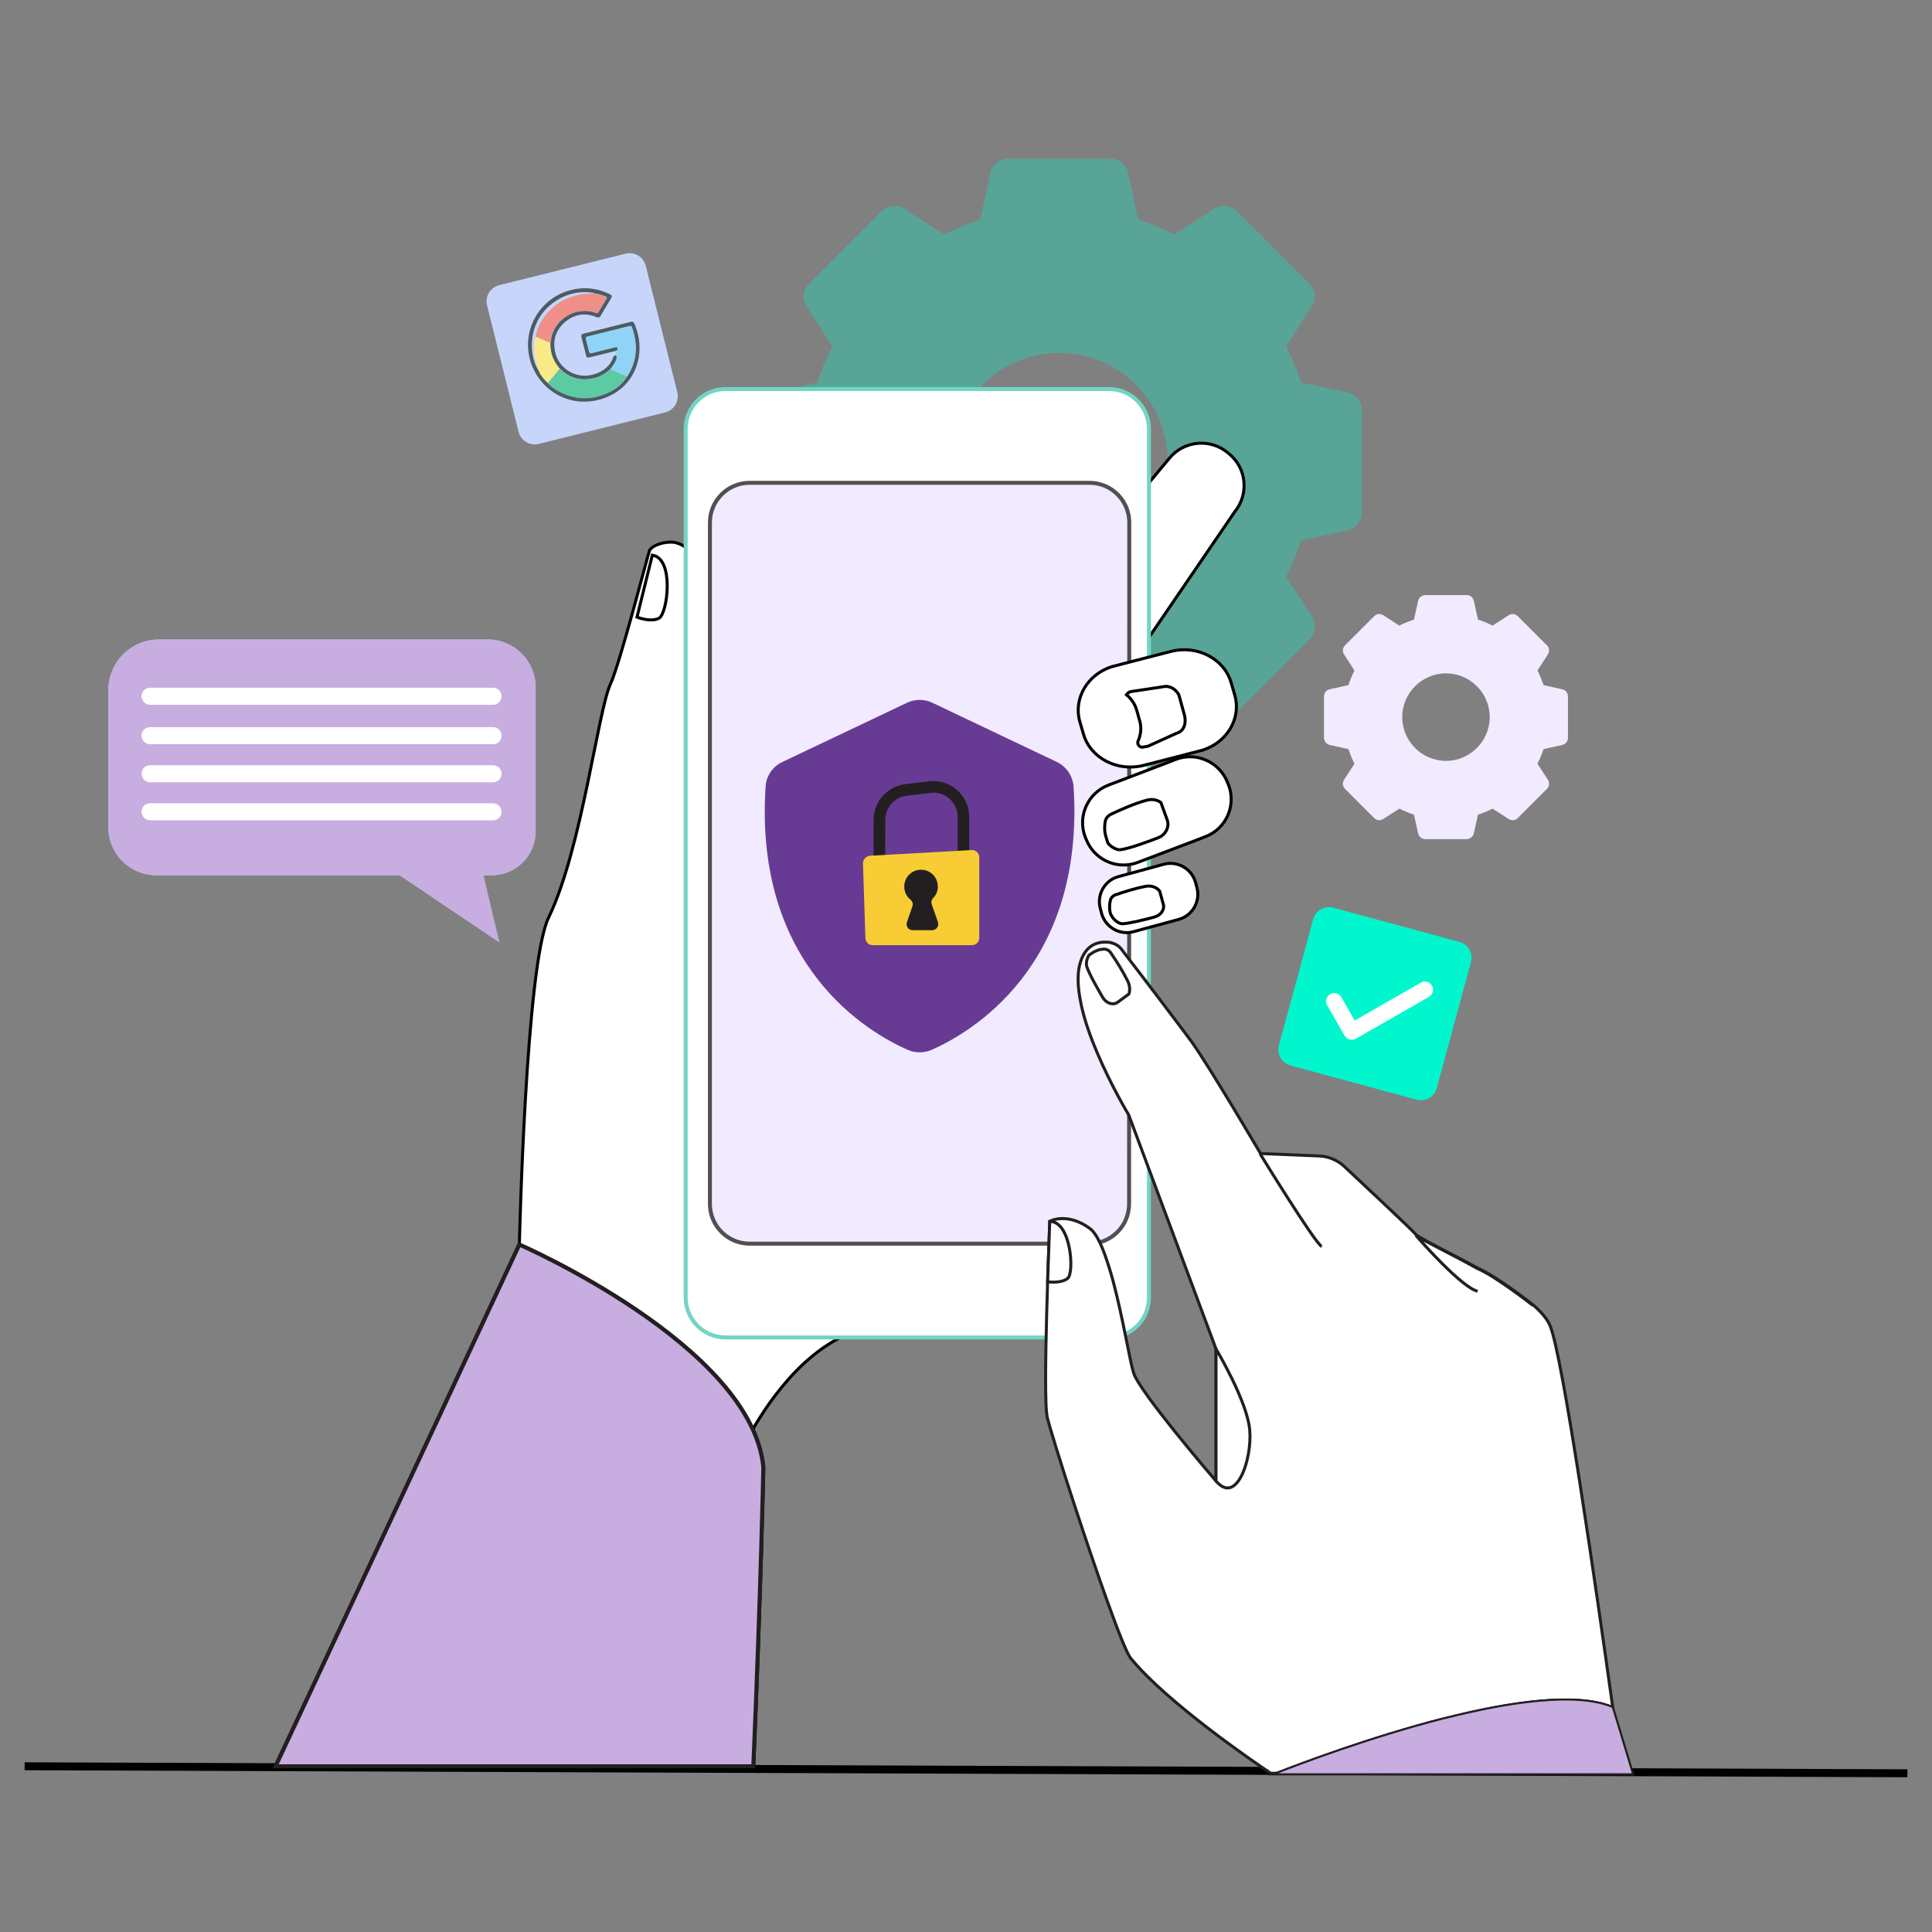 <svg xmlns="http://www.w3.org/2000/svg" xmlns:xlink="http://www.w3.org/1999/xlink" id="Layer_1" x="0px" y="0px" viewBox="0 0 1020 1020" style="enable-background:new 0 0 1020 1020;" xml:space="preserve"><rect x="0" y="0" width="1020" height="1020" fill="#808080" stroke="none"/><style type="text/css">	.st0{opacity:0.31;fill:#00F6CD;}	.st1{fill:#FFFFFF;stroke:#000000;stroke-width:1.586;stroke-miterlimit:10;}	.st2{fill:#C7D5FA;}	.st3{fill:#4B5C64;}	.st4{fill:#8FD4F7;}	.st5{fill:#5CCAA3;}	.st6{fill:#EF8F87;}	.st7{fill:#FBEB86;}	.st8{fill:#00F6CD;}	.st9{fill:#FFFFFF;}	.st10{fill:#A3BBF8;stroke:#000000;stroke-width:2.098;stroke-miterlimit:10;}	.st11{fill:#C8ADE0;}	.st12{fill:#A8D29F;}	.st13{fill:#95C38B;}	.st14{fill:#FFFFFF;stroke:#71D5C4;stroke-width:2.098;stroke-miterlimit:10;}	.st15{fill:#F2EAFF;stroke:#515051;stroke-width:2.098;stroke-miterlimit:10;}	.st16{fill:#F2EAFF;}	.st17{fill:#673B94;}	.st18{fill:#231F20;}	.st19{fill:#F8CC34;}	.st20{fill:none;stroke:#000000;stroke-width:4.195;stroke-miterlimit:10;}	.st21{fill:#FFFFFF;stroke:#231F20;stroke-width:1.586;stroke-miterlimit:10;}	.st22{fill:#A3BBF8;stroke:#231F20;stroke-width:2.098;stroke-miterlimit:10;}	.st23{fill:#C0ACDE;stroke:#231F20;stroke-width:2.098;stroke-miterlimit:10;}	.st24{fill:none;stroke:#231F20;stroke-width:2.098;stroke-miterlimit:10;}</style><path class="st0" d="M711.5,207.2l-24.6-5.3c-2.1-6.5-4.8-12.9-7.9-19.1l13.6-21.2c2.4-3.8,1.9-8.7-1.3-11.9l-38.3-38.3 c-3.2-3.2-8.1-3.7-11.9-1.3L620,123.8c-6.1-3.1-12.5-5.8-19.1-7.9l-5.3-24.6c-0.9-4.4-4.8-7.5-9.3-7.5h-54.1c-4.5,0-8.4,3.1-9.3,7.5 l-5.3,24.6c-6.5,2.1-12.9,4.8-19.1,7.9l-21.2-13.6c-3.8-2.4-8.7-1.9-11.9,1.3l-38.3,38.3c-3.2,3.2-3.7,8.1-1.3,11.9l13.6,21.2 c-3.1,6.1-5.8,12.5-7.9,19.1l-24.6,5.3c-4.4,1-7.5,4.8-7.5,9.3v54.1c0,4.5,3.1,8.4,7.5,9.3l24.6,5.3c2.1,6.5,4.8,12.9,7.9,19.1 l-13.6,21.2c-2.4,3.8-1.9,8.7,1.3,11.9l38.3,38.3c3.2,3.2,8.1,3.7,11.9,1.3l21.2-13.6c6.1,3.1,12.5,5.8,19.1,7.9l5.3,24.6 c1,4.4,4.8,7.5,9.3,7.5h54.1c4.5,0,8.4-3.1,9.3-7.5l5.3-24.6c6.5-2.1,12.9-4.8,19.1-7.9l21.2,13.6c3.8,2.4,8.7,1.9,11.9-1.3 l38.3-38.3c3.2-3.2,3.7-8.1,1.3-11.9L679,304.4c3.1-6.1,5.8-12.5,7.9-19.1l24.6-5.3c4.4-1,7.5-4.8,7.5-9.3v-54.1 C719,212,715.9,208.1,711.5,207.2z M616.5,243.6c0,31.6-25.7,57.3-57.3,57.3c-31.6,0-57.3-25.7-57.3-57.3 c0-31.6,25.7-57.3,57.3-57.3C590.8,186.3,616.5,212,616.5,243.6z"></path><path class="st1" d="M651.8,270.3l-31,45.4l-30.4,44.5c-1.9,2.2-4,3-6.3,2.8c-7.3-0.7-16.3-11.2-23.3-17l-0.7-0.6 c-9.3-7.7-10.6-21.5-2.9-30.8l46.4-56.1v0l13.8-16.6c7.7-9.3,21.5-10.6,30.8-2.9l0.7,0.6C658.2,247.2,659.5,261,651.8,270.3z"></path><g>	<path class="st2" d="M351.3,217.7l-67,16.7c-4.6,1.1-9.3-1.7-10.5-6.3l-16.7-67c-1.1-4.6,1.7-9.3,6.3-10.5l67-16.7  c4.6-1.1,9.3,1.7,10.5,6.3l16.7,67C358.7,211.8,355.9,216.5,351.3,217.7z"></path>	<g id="Cocgnr_2_">		<g>			<path class="st3" d="M325,185.3c-4.5,1.1-9,2.2-13.5,3.3c-1.7,0.4-1.8,0.3-2.2-1.4c-0.8-3-1.5-6.1-2.3-9.1c-0.3-1.2,0-1.7,1.2-2    c8.3-2,16.5-4.1,24.8-6.2c1-0.2,1.5,0,1.9,0.9c7.3,16.5-0.1,36.6-20.6,40.7c-14.1,2.8-27.8-4.8-33.3-18.1    c-6.4-15.6,1.4-33.4,17.3-39.3c7.9-2.9,15.7-2.5,23.4,1.1c1.5,0.7,1.6,1.1,0.8,2.5c-1.8,3-3.6,5.9-5.3,8.9    c-0.6,1-1.1,1.3-2.3,0.8c-6.2-2.5-11.9-1.5-16.9,2.9c-4.9,4.4-6.4,10-4.7,16.4c2.1,8,10.7,13.1,18.7,11.3    c2.4-0.5,4.7-1.4,6.7-2.8c2.3-1.6,4-3.6,4.9-6.3c0.3-0.7,0.6-1.3,1.4-1.3c0.9,0.5,0.7,1.2,0.5,1.9c-0.7,2.1-2,3.8-3.3,5.5    c-0.5,0.4-1,0.7-1.4,1.1c-3.1,2.5-6.7,3.8-10.7,4.1c-5.7,0.5-10.5-1.6-14.6-5.6c-3.4-3.9-5.1-8.4-4.9-13.6c0-0.1,0-0.3,0.1-0.4    c1.2-12.4,13.8-19.4,24.2-15.4c0.6,0.3,0.8-0.1,1.1-0.5c1.4-2.3,2.7-4.6,4.1-6.8c0.5-0.9,0.3-1.2-0.6-1.5c-2-0.8-4-1.3-6.1-1.6    c-0.2-0.3-0.6-0.3-0.9-0.3c-5.2-0.7-10.3,0-15.1,2.2c-11.2,5.2-17.4,15.6-16.5,27.9c0.3,4.3,1.5,8.3,4,11.9c1,2.2,2.6,4,4.4,5.7    c1.6,1.7,3.5,3.2,5.6,4.3c8.4,4.5,17,5,25.8,1c4.2-1.9,7.8-4.6,10.2-8.6c0.1-0.1,0.3-0.2,0.3-0.3c5.4-8.2,5.6-16.9,2.4-25.9    c-0.3-0.7-0.7-0.7-1.4-0.5c-7.3,1.8-14.7,3.7-22,5.5c-0.8,0.2-1.1,0.5-0.8,1.4c0.6,2.1,1.1,4.2,1.6,6.3c0.2,1,0.6,1.3,1.6,1    c3.9-1,7.9-2,11.8-3c0.6-0.2,1.4-0.4,1.7,0.4C326.3,184.7,325.7,185.1,325,185.3z"></path>			<path class="st4" d="M325,185.3c0.7-0.3,1.4-0.6,1-1.5c-0.3-0.8-1.1-0.5-1.7-0.4c-3.9,1-7.9,1.9-11.8,3c-1,0.3-1.4,0-1.6-1    c-0.5-2.1-1-4.2-1.6-6.3c-0.2-0.8,0-1.2,0.8-1.4c7.3-1.8,14.7-3.6,22-5.5c0.6-0.2,1.1-0.2,1.4,0.5c3.2,9,2.9,17.7-2.4,25.9    c-0.1,0.1-0.2,0.2-0.3,0.3c-0.4-0.6-1.1-0.7-1.7-0.9c-2.3-1-4.5-2.2-7-2.9c1.3-1.7,2.7-3.4,3.3-5.5c0.2-0.8,0.4-1.5-0.5-1.9    C324.9,186.9,325.3,186.1,325,185.3z"></path>			<path class="st5" d="M322,195.1c2.4,0.7,4.6,1.9,7,2.9c0.6,0.2,1.3,0.3,1.7,0.9c-2.5,4-6.1,6.7-10.2,8.6c-8.7,4-17.4,3.5-25.8-1    c-2.1-1.1-4-2.6-5.6-4.3c0.4-0.2,0.6-0.6,0.9-0.9c1.8-2.2,3.6-4.4,5.4-6.6c4.1,3.9,8.9,6,14.6,5.6c3.9-0.3,7.5-1.6,10.7-4.1    C321.1,195.8,321.6,195.4,322,195.1z"></path>			<path class="st6" d="M313.2,154.9c2.1,0.2,4.1,0.8,6.1,1.6c0.9,0.3,1.1,0.6,0.6,1.5c-1.4,2.2-2.7,4.5-4.1,6.8    c-0.3,0.4-0.4,0.7-1.1,0.5c-10.4-4-22.9,2.9-24.2,15.4c0,0.1,0,0.3-0.1,0.4c-2.6-1-5-2.3-7.6-3.1c0.1-0.5,0.1-1,0.2-1.5    c1.2-4.7,3.6-8.9,7-12.4c4.3-4.5,9.6-7.3,15.7-8.5C308.3,155,310.8,155.2,313.2,154.9z"></path>			<path class="st7" d="M282.9,177.9c2.6,0.8,5,2.2,7.6,3.1c-0.2,5.2,1.5,9.7,4.9,13.6c-1.8,2.2-3.6,4.4-5.4,6.6    c-0.3,0.3-0.4,0.7-0.9,0.9c-1.7-1.7-3.3-3.4-4.4-5.7c-1-3.3-2.3-6.6-2.5-10.1C282.1,183.6,281.9,180.7,282.9,177.9z"></path>		</g>	</g></g><path class="st8" d="M747.9,580.6l-66.6-18.1c-4.6-1.2-7.3-6-6.1-10.6l18.1-66.6c1.2-4.6,6-7.3,10.6-6.1l66.6,18.1 c4.6,1.2,7.3,6,6.1,10.6l-18.1,66.6C757.3,579.1,752.5,581.8,747.9,580.6z"></path><g>	<path class="st9" d="M712.5,548.8c-1.1-0.3-2-1-2.6-2l-9.2-16c-1.2-2.1-0.5-4.7,1.6-5.9c2.1-1.2,4.7-0.5,5.9,1.6l7,12.3l34.9-20  c2.1-1.2,4.7-0.5,5.9,1.6c1.2,2.1,0.5,4.7-1.6,5.9l-38.6,22.1C714.7,549,713.5,549.1,712.5,548.8z"></path></g><path class="st1" d="M564.4,530.9c0,0-38.5,77-77.6,130.2c-15.6,21.2-31.2,38.5-44.6,45.8c-13.1,7.1-24.1,18.1-33.3,30.3 c-23.7,31.6-34.7,71.2-34.7,71.2l-100-151.3c0,0,3.4-147.9,15.4-172.6c17.5-36,26-108.9,32.7-123.4c5-10.8,19.2-66.3,20.6-70.4 c0.6-1.8,5.3-4.5,11.5-4.5c4.9,0,13.3,4.8,15.4,14.6c10.7,49.6-2.2,82.3-2,83.7c3.8,38.1-7.6,66.4,0.4,73.9c0.3,0.3,0.8,0.1,1.6-0.4 c13.8-8.9,99.3-133.6,109.9-136.3C490.8,319,564.4,530.9,564.4,530.9z"></path><path class="st10" d="M403,774.7c0,0-1.4,67.2-5.3,157.8H145.5c57.6-122.9,128.7-275.4,128.7-275.4S396.9,710.5,403,774.7z"></path><path class="st1" d="M344.4,293.1l-8.1,32.7c0,0,7.1,2.9,11.6,0.6C352.4,324.2,356.2,294.8,344.4,293.1z"></path><path class="st4" d="M83.9,337.6h173.7c13.8,0,25.2,11.3,25.2,25.2V439c0,12.7-10.4,23.1-23.1,23.1h-4.5l8.4,35.4L211,462.1H82.4 c-13.8,0-25.2-11.3-25.2-25.2v-72.7C57.2,349.6,69.2,337.6,83.9,337.6z"></path><path class="st11" d="M83.9,337.6h173.7c13.8,0,25.2,11.3,25.2,25.2V439c0,12.7-10.4,23.1-23.1,23.1h-4.5l8.4,35.4L211,462.1H82.4 c-13.8,0-25.2-11.3-25.2-25.2v-72.7C57.2,349.6,69.2,337.6,83.9,337.6z"></path><path class="st9" d="M79.2,392.9h181.1c2.5,0,4.5-2,4.5-4.5l0,0c0-2.5-2-4.5-4.5-4.5H79.2c-2.5,0-4.5,2-4.5,4.5l0,0 C74.8,390.9,76.8,392.9,79.2,392.9z"></path><path class="st9" d="M79.2,372.1h181.1c2.5,0,4.5-2,4.5-4.5l0,0c0-2.5-2-4.5-4.5-4.5H79.2c-2.5,0-4.5,2-4.5,4.5l0,0 C74.8,370,76.8,372.1,79.2,372.1z"></path><path class="st9" d="M79.2,413h181.1c2.5,0,4.5-2,4.5-4.5l0,0c0-2.5-2-4.5-4.5-4.5H79.2c-2.5,0-4.5,2-4.5,4.5l0,0 C74.8,411,76.8,413,79.2,413z"></path><path class="st9" d="M79.2,433.1h181.1c2.5,0,4.5-2,4.5-4.5l0,0c0-2.5-2-4.5-4.5-4.5H79.2c-2.5,0-4.5,2-4.5,4.5l0,0 C74.8,431,76.8,433.1,79.2,433.1z"></path><g>	<g>		<g>			<g>				<path class="st12" d="M462.7,134c-0.1,0.5-0.1,0.8-0.1,0.8C462.5,134.7,462.6,134.5,462.7,134z"></path>			</g>			<g>				<path class="st13" d="M389.6,139.7c-0.3,0.1-0.8,0.2-1.3,0.3C388.7,139.8,389.1,139.7,389.6,139.7z"></path>			</g>		</g>	</g></g><path class="st14" d="M606.6,685c0,11.7-9.4,21.1-21,21.1H383c-11.6,0-21-9.5-21-21.1V226.5c0-11.7,9.4-21.1,21-21.1h202.6 c11.6,0,21,9.5,21,21.1V685z"></path><path class="st15" d="M596.1,635.6c0,11.6-9.4,21-21,21H395.8c-11.6,0-21-9.4-21-21V275.9c0-11.6,9.4-21,21-21h179.4 c11.6,0,21,9.4,21,21L596.1,635.6L596.1,635.6z"></path><path class="st16" d="M566.8,415.3c-0.4-5.6-3.8-10.6-8.8-13l-65.8-31.3c-4.2-2-9.1-2-13.3,0L413,402.3c-5.1,2.4-8.5,7.4-8.8,13 c-6.2,95.4,55,130.2,75.1,139c4,1.7,8.5,1.7,12.5,0C511.8,545.5,572.9,510.7,566.8,415.3z"></path><path class="st17" d="M566.8,415.3c-0.4-5.6-3.8-10.6-8.8-13l-65.8-31.3c-4.2-2-9.1-2-13.3,0L413,402.3c-5.1,2.4-8.5,7.4-8.8,13 c-6.2,95.4,55,130.2,75.1,139c4,1.7,8.5,1.7,12.5,0C511.8,545.5,572.9,510.7,566.8,415.3z"></path><path class="st18" d="M467.3,457.3h-6.1v-24.4c0-9.6,7.2-17.7,16.7-18.9l12.5-1.5c5.4-0.7,10.8,1,14.9,4.6c4.1,3.6,6.4,8.8,6.4,14.2 v21.3h-6.1v-21.3c0-3.7-1.6-7.2-4.3-9.6c-2.8-2.4-6.4-3.6-10.1-3.1l-12.5,1.5c-6.5,0.8-11.3,6.3-11.3,12.8L467.3,457.3L467.3,457.3z "></path><path class="st19" d="M459.3,451.8l53.7-3c2.2-0.1,4,1.6,4,3.8v42.6c0,2.1-1.7,3.8-3.8,3.8h-52.5c-2.1,0-3.7-1.6-3.8-3.7l-1.3-39.6 C455.7,453.7,457.3,451.9,459.3,451.8z"></path><path class="st18" d="M495.2,486.8l-3.3-9.4c-0.4-1.1-0.1-2.4,0.7-3.2c1.7-1.7,2.7-4,2.5-6.6c-0.2-4.6-3.9-8.3-8.5-8.4 c-5.1-0.2-9.2,3.8-9.2,8.9c0,2.8,1.3,5.3,3.3,6.9c1,0.8,1.5,2.2,1,3.5l-2.9,8.4c-0.7,2,0.8,4.2,3,4.2h10.4 C494.4,491,495.9,488.9,495.2,486.8z"></path><path class="st16" d="M824.8,363.9l-9.9-2.2c-0.9-2.6-1.9-5.2-3.2-7.7l5.5-8.5c1-1.5,0.8-3.5-0.5-4.8l-15.4-15.4 c-1.3-1.3-3.3-1.5-4.8-0.5l-8.5,5.5c-2.5-1.3-5-2.3-7.7-3.2l-2.2-9.9c-0.4-1.8-1.9-3-3.8-3h-21.8c-1.8,0-3.4,1.3-3.8,3l-2.2,9.9 c-2.6,0.9-5.2,1.9-7.7,3.2l-8.5-5.5c-1.5-1-3.5-0.8-4.8,0.5l-15.4,15.4c-1.3,1.3-1.5,3.3-0.5,4.8l5.5,8.5c-1.3,2.5-2.3,5-3.2,7.7 l-9.9,2.2c-1.8,0.4-3,2-3,3.8v21.8c0,1.8,1.3,3.4,3,3.8l9.9,2.2c0.9,2.6,1.9,5.2,3.2,7.7l-5.5,8.5c-1,1.5-0.8,3.5,0.5,4.8l15.4,15.4 c1.3,1.3,3.3,1.5,4.8,0.5l8.5-5.5c2.5,1.3,5,2.3,7.7,3.2l2.2,9.9c0.4,1.8,1.9,3,3.8,3h21.8c1.8,0,3.4-1.3,3.8-3l2.2-9.9 c2.6-0.9,5.2-1.9,7.7-3.2l8.5,5.5c1.5,1,3.5,0.8,4.8-0.5l15.4-15.4c1.3-1.3,1.5-3.3,0.5-4.8l-5.5-8.5c1.3-2.5,2.3-5,3.2-7.7l9.9-2.2 c1.8-0.4,3-2,3-3.8v-21.8C827.8,365.9,826.6,364.3,824.8,363.9z M786.5,378.6c0,12.7-10.4,23.1-23.1,23.1 c-12.7,0-23.1-10.4-23.1-23.1c0-12.7,10.4-23.1,23.1-23.1C776.2,355.5,786.5,365.9,786.5,378.6z"></path><line class="st20" x1="13" y1="932.5" x2="1007" y2="936.2"></line><path class="st21" d="M855.9,936.2h-185c-8.9-5.9-54.9-37.4-74-60.8c-4-5-18.8-47.7-30.2-82.5c-7.1-21.7-12.8-40.3-13.8-44.5 c-0.3-1.5-0.6-4.4-0.7-8.4v0c-0.5-14.2,0.2-41.6,0.9-63.4l0-0.1l0-0.3c0-1,0.1-1.9,0.1-2.8v0c0-0.1,0-0.2,0-0.3 c0.1-3.8,0.2-7.3,0.4-10.6c0.3-8.1,0.5-14.2,0.6-16.6l0-1.1c0,0,0,0,0,0c0.3-0.2,9.2-4.9,21.1,3.7c2.9,2.1,5.5,7.1,7.9,13.6 c1.5,4.2,3,8.9,4.4,14c5.2,19.4,8.9,42.6,10.9,48.8c3.2,10,41,54.1,43.4,56.9c0,0,0.1,0.1,0.1,0.1v-69.7l-28.5-76.4l-11.7-31.4 l-5.9-15.8c0,0-9-14.8-16.6-32.7c-3.3-7.8-6.4-16.2-8.2-24.2c-0.4-1.9-0.8-3.8-1.1-5.6c0,0,0,0,0,0c-1.1-6.7-1.2-13,0.4-18.1 c2.8-9.1,9-10.8,13.8-10.6c0.5,0,1,0.1,1.4,0.1c0.5,0.1,0.9,0.1,1.4,0.3c0.8,0.2,1.6,0.6,2.4,1c0,0,0,0,0,0c1.2,0.7,2.3,1.7,3.1,2.9 c0,0,4,5.3,9.5,12.4c3.6,4.7,7.7,10.1,11.7,15.4c7.1,9.4,13.7,18.1,15.5,20.6c9.8,13.8,36.3,58.9,36.3,58.9l31,1.3 c4.9,0.2,9.6,2.2,13.2,5.5c11,10.3,34.7,32.5,37.7,35.8c0,1.1,18.4,10,32.7,17.9c10.2,4.3,29.5,19.6,29.5,19.6 c4,3.5,7.1,7.1,8.6,10.4c6.6,14.4,24.6,140.1,33.3,202.2C853.9,921.8,855.7,935.2,855.9,936.2z"></path><path class="st21" d="M665.3,609.2c0,0,28.7,46.8,32.5,48.9"></path><path class="st21" d="M809.3,689.2c0,0-19.4-15.3-29.5-19.6c-13.1-7.3-29.7-15.3-32.3-17.4c3,3.5,24.4,27.6,32.6,29.5"></path><path class="st21" d="M642,781.9v-69.7c0,0,16.6,27.7,17.8,42.9C661.1,770.3,652.9,794.9,642,781.9z"></path><path class="st21" d="M582,526.3c-2.4-4.2-6.8-11.7-8.2-15.9c-0.4-1.2-0.4-3.6,1.1-6.1c0.4-0.3,0.8-0.6,1.3-0.9c1-0.7,2-1.2,3-1.6 c1.3-0.5,2.6-0.7,3.9-0.7c1.2,0,2.5,0.7,3.3,1.9c0,0,0,0,0,0c2.9,4.2,6.5,9.9,9,15c1.1,2.3,1.3,4.8,0.6,6.8l-6,4.4 C587.5,530.9,583.9,529.7,582,526.3z"></path><path class="st22" d="M861.5,936.2H674.9c10-3.9,48.2-18.5,87.8-28.6c0.1,0,0.1,0,0.2,0c34-8.6,69.1-13.8,88.1-6l0.1,0.2 L861.5,936.2z"></path><path class="st11" d="M403,774.7c0,0-1.4,67.2-5.3,157.8H145.5c57.6-122.9,128.7-275.4,128.7-275.4S396.9,710.5,403,774.7z"></path><path class="st21" d="M665.3,609.2"></path><path class="st21" d="M697.7,658.1"></path><path class="st23" d="M861.5,936.2H674.9c10-3.9,48.2-18.5,87.8-28.6c0.1,0,0.1,0,0.2,0c34-8.6,69.1-13.8,88.1-6l0.1,0.2 L861.5,936.2z"></path><path class="st24" d="M403,774.7c0,0-1.4,67.2-5.3,157.8H145.5c57.6-122.9,128.7-275.4,128.7-275.4S396.9,710.5,403,774.7z"></path><path class="st11" d="M861.5,936.2H674.9c10-3.9,48.2-18.5,87.8-28.6c0.1,0,0.1,0,0.2,0c34-8.6,69.1-13.8,88.1-6l0.1,0.2 L861.5,936.2z"></path><path class="st21" d="M554.2,644.9l-1.1,31.8c0,0,6.7,1.1,10.5-1.7C567.4,672.1,565.4,644.5,554.2,644.9z"></path><g>	<path class="st1" d="M636.4,441.7l-4.6,1.8l-31.1,11.8c-0.7,0.3-1.5,0.5-2.2,0.7c-10.3,2.7-21.2-2.8-25.1-13l-0.5-1.2  c-4.1-10.9,1.4-23.1,12.3-27.3l28.9-11l2.1-0.8l4.6-1.8c10.9-4.1,23.1,1.4,27.3,12.3l0.5,1.2C652.8,425.3,647.3,437.6,636.4,441.7z  "></path>	<path class="st1" d="M611.2,442.4c-5.2,2-14.6,5.5-19.6,6.2c-1.4,0.2-4-0.6-6.5-3.2c-0.3-0.6-0.5-1.2-0.7-1.9  c-0.5-1.5-0.9-3-1.1-4.5c-0.2-1.8-0.1-3.6,0.2-5.3c0.3-1.6,1.4-3,3-3.8c0,0,0,0,0,0c5.3-2.5,12.5-5.7,18.8-7.4  c2.8-0.8,5.6-0.3,7.6,1.2l3.3,9.1C617.6,436.5,615.4,440.9,611.2,442.4z"></path></g><g>	<path class="st1" d="M622.3,485.4l-23.9,6.5c-7.3,2-14.8-2.4-16.8-9.6l-0.7-2.7c-2-7.3,2.4-14.9,9.6-16.8l23.9-6.5  c7.3-2,14.8,2.4,16.8,9.6l0.7,2.7C633.9,475.8,629.6,483.4,622.3,485.4z"></path>	<path class="st1" d="M609.3,484.2c-4.4,1.2-12.4,3.2-16.5,3.5c-1.5,0.1-4.6-1.2-6.5-5.2c-0.3-1.1-0.5-2.2-0.5-3.3  c0-1.4,0.1-2.8,0.5-4.1c0.3-1.2,1.4-2.3,2.7-2.7c0,0,0,0,0,0c4.6-1.6,10.7-3.5,16-4.5c3-0.5,5.9,0.6,7.3,2.7l1.8,6.5  C615.1,480.1,612.9,483.3,609.3,484.2z"></path></g><g>	<path class="st1" d="M635.6,395.8c-0.2,0.1-0.3,0.1-0.5,0.2l-31.4,8.1c-13.8,3.5-28.1-3.9-31.7-16.6l-1.9-6.5  c-3.5-12.2,4-24.9,16.8-29l10.4-2.7l21-5.4c13.8-3.5,28.1,3.9,31.7,16.6l1.9,6.5C655.4,379,648.1,391.5,635.6,395.8z"></path>	<path class="st1" d="M621.2,387.1L606,394c0,0-0.1,0-0.1,0c-0.4,0.1-1.5,0.3-2.9,0.5c-1.7-0.1-2.8-1.8-2.1-3.4  c1.4-3.1,1.8-6.8,0.9-10.3l-0.4-1.3c0,0,0,0,0,0l-1.2-4.3c-0.9-3.4-2.9-6.3-5.5-8.4c0.5-0.8,1.3-1.4,2.4-1.7c0,0,0.1,0,0.1,0  l16.7-2.5c3.5-0.9,6.9,1.2,8.5,4.3l2.9,10.5C626.4,381.3,625.4,386,621.2,387.1z"></path></g></svg>